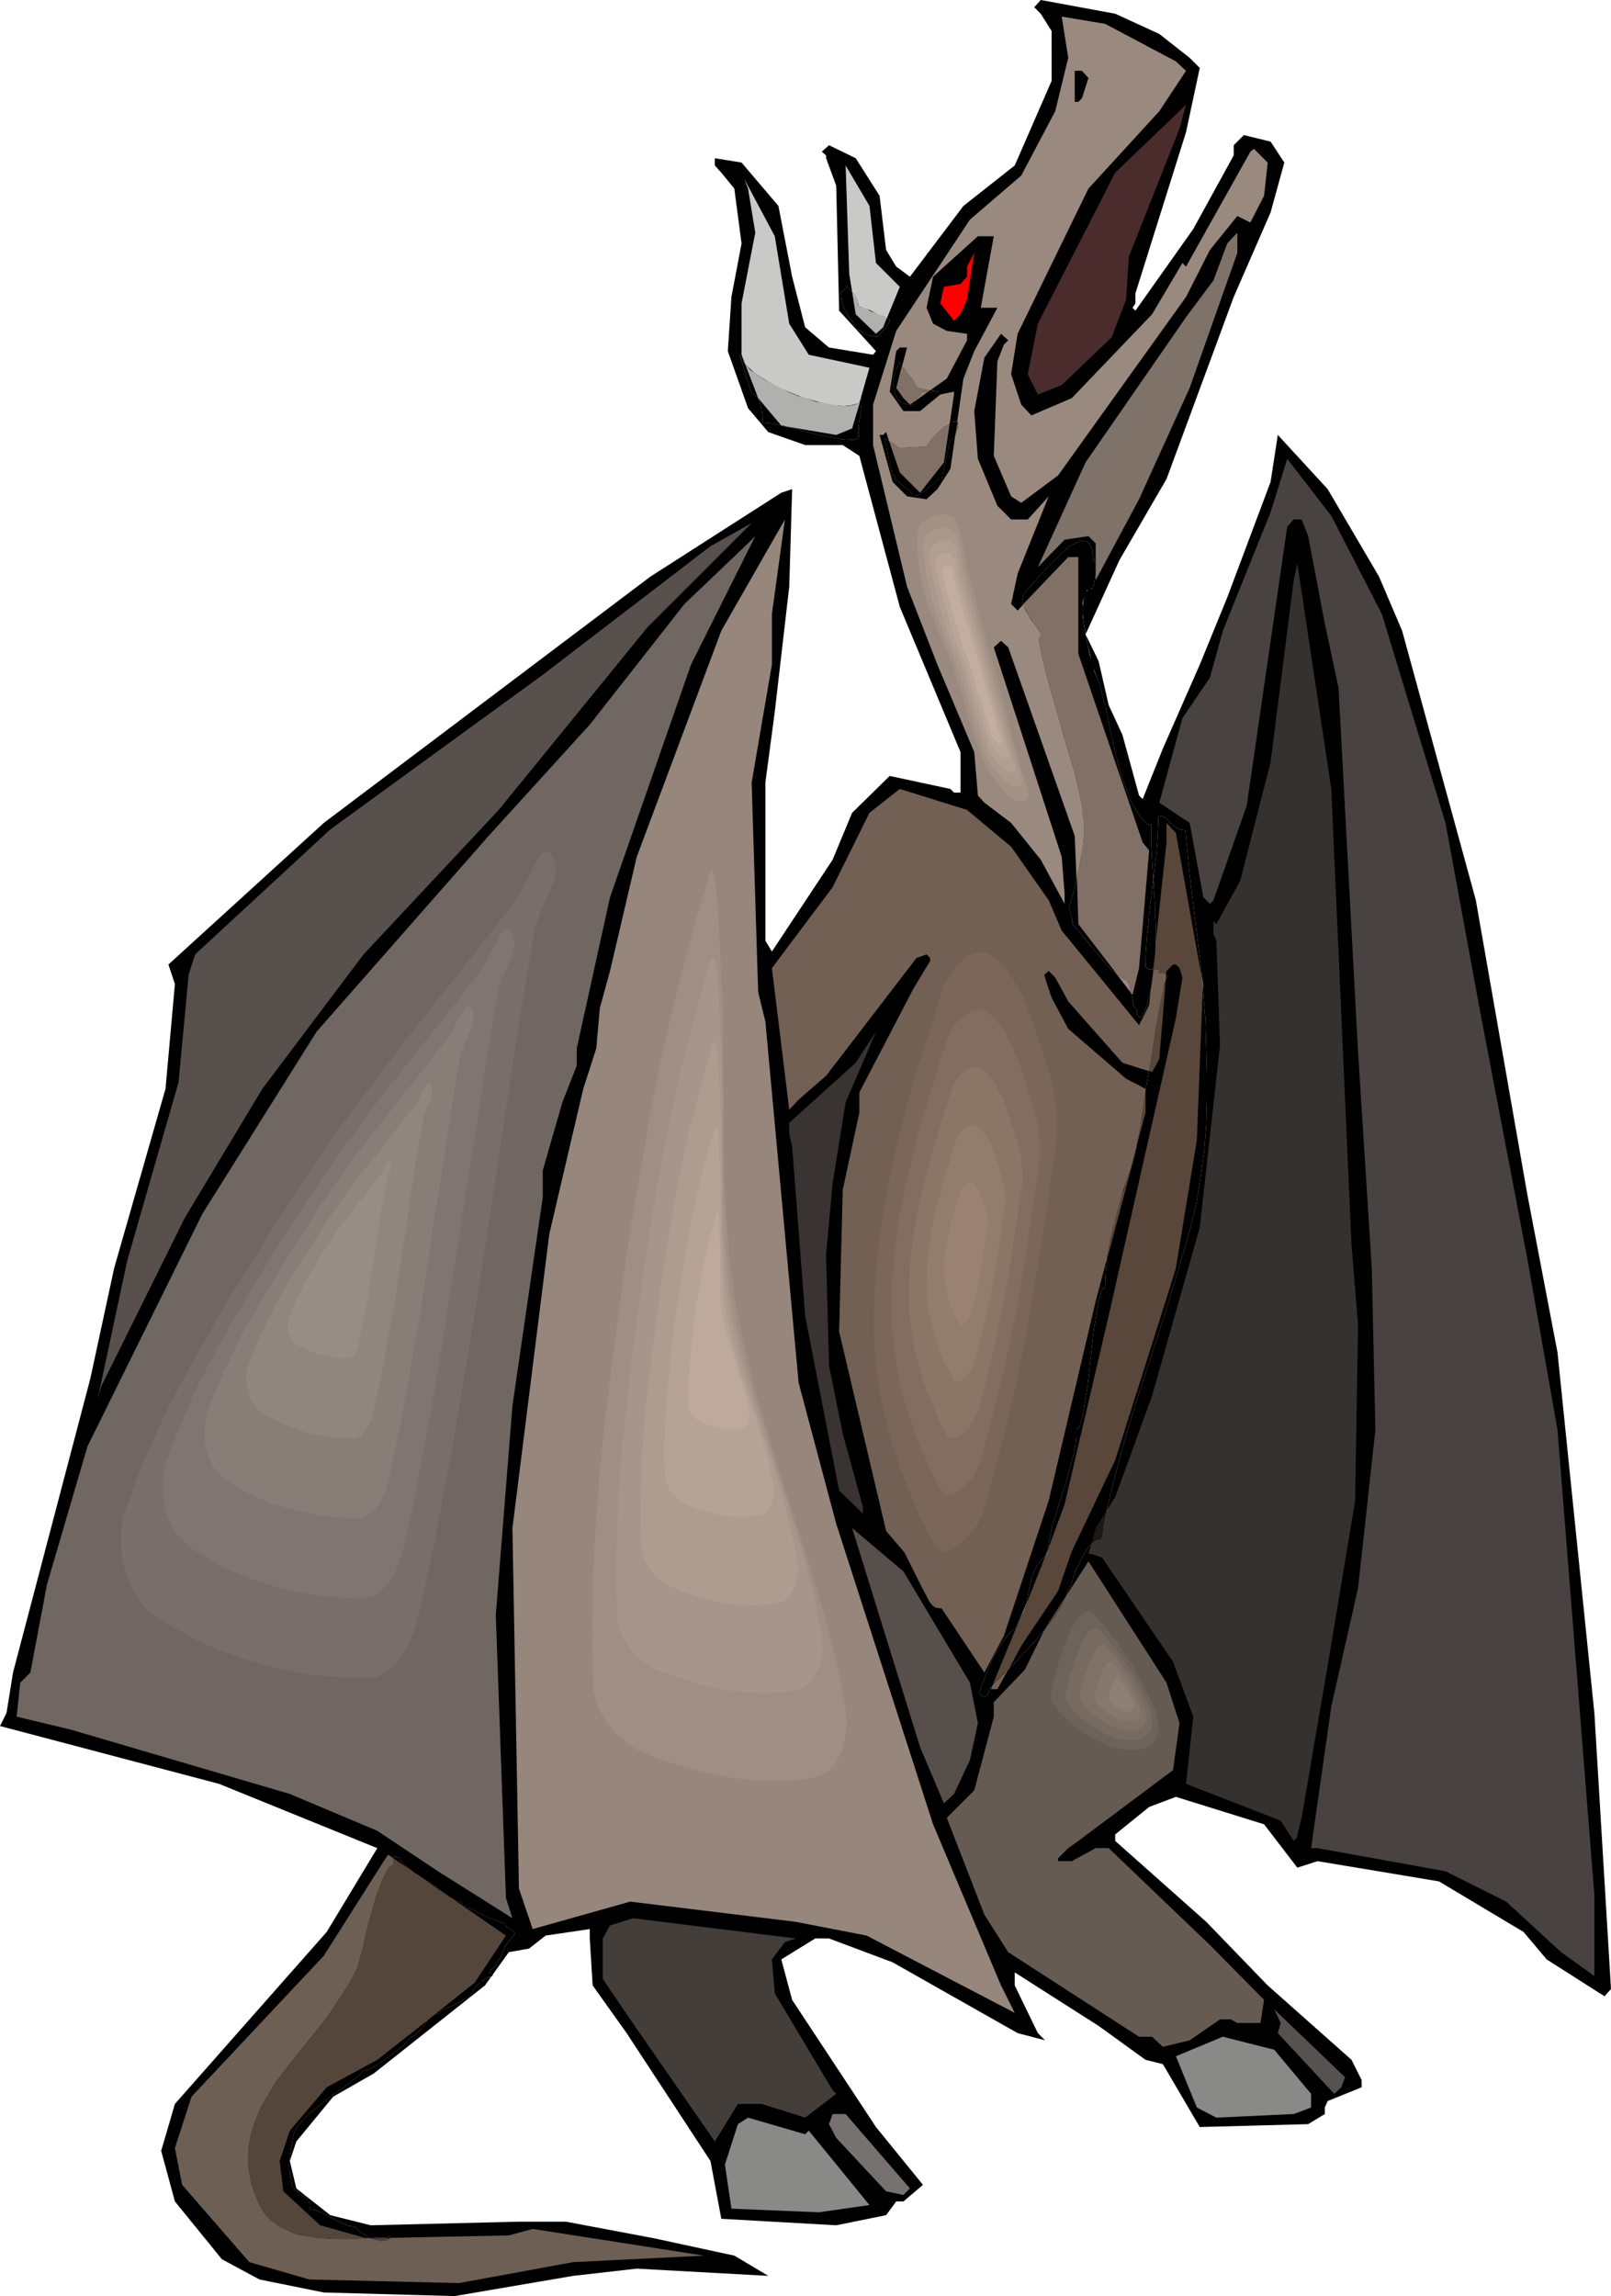 <svg xmlns="http://www.w3.org/2000/svg" width="7.426in" height="10.584in" fill-rule="evenodd" stroke-linecap="round" preserveAspectRatio="none" viewBox="0 0 2229 3178"><style>.brush1{fill:#000}.pen1{stroke:none}.brush2{fill:#9a897e}.brush8{fill:#96867c}.brush10{fill:#706762}.brush12{fill:#726054}.brush15{fill:#665b53}.brush19{fill:#898988}.brush21{fill:#e6e6e6}.brush22{fill:#817065}.brush23{fill:#b0b0af}.brush25{fill:#59473b}</style><path d="m1604 47 42 33 14 14-19 89-70 223v14l-4 6 4 4 80-113 56-102v-14l14-14 37 9 19 29-19 69-51 117-93 252-65 112-47 103 18 37 14 61 19 41 23 84 5 5 28-70 51-116 38-93 60-160 10-65 69 75 71 121 32 75 102 373 71 406 42 220 51 499 23 382-9 10-80-51-32-38-117-70-168-28-28 9-46-60-122-38-37 14-47 38v9l126 112 85 88 116 103 14 28v10l-47 19-4 9v9l-23 14-150 4-51-87-24-6-65-47-116-74v18l32 66 10 10-38-10-173-98-88-33h-19l-47 29 15 56 116 176 65 80-27 23h-10l-14 19-69 14-159-9-15-80-116-177-47-66-4-65v-13l-61 9-23 18-28 5-33 46-154 122-56 32-51 62-9 27 9 38 47 37 56 14 205-5h65l122 23 111 24 47 28-182-10-88 10-164 28-181-5-89-18-52-28-65-80-19-70 19-65 210-238 70-116-219-89-303-80 9-18 9-56 107-407 33-153 71-248 13-145-9-27 215-196 452-341 181-116 15-5-4 135-20 173-13 98v219l9 15 84-127 27-65 52-51 84 18 5 5h9v-56l-84-201-56-209-23-15h-52l-51-18-28-33-28-79 5-75 14-74-10-76-18-22-9-10v-10l37 6 51 60 19 98 18 70 33 28 61 10 4-5-51-56-4-173-14-38v-4l-6-5 10-9 37 18 33 52 9 75 14 23 19 14 74-98 71-56 51-117V43l-15-24-9-9 9-10 103 19 61 28z" class="pen1 brush1"/><path d="m1627 85 14 13-37 56-98 107-98 201-9 56 14 42 14 15 56-24 111-116 42-71 5 5 89-159 5-4 19 19-5 46-19 37-18-9-38 47-33 65-177 247-51 38-14-9-24-56 5-131 9-23 6-6-10-9-23 33-14 74 5 66 27 65 19 19h23l29-32-43 107-9 42 9 9 70-74h14v134l89 261 9 11-14 163-9 37-75-98-5-122-92-261-10-9-10 9 94 290 4 51v14l-33-61-41-51-37-28-9-10-5-60-51-121-42-108-47-196v-56l32-102 102-154 71-61 47-89 18-74-9-57 60 10 98 52z" class="pen1 brush2"/><path d="m1506 108-9 28-5 5h-5V98h10l9 10z" class="pen1 brush1"/><path d="m1562 355-4 60-20 52-69 66-33 13-14-28 14-70 107-209 98-94-9 33-70 177z" class="pen1" style="fill:#4a2c2c"/><path d="m1212 364 33 33-23 56-10 9-28-27-9-56-5-150 33 56 9 79zm-120 84 27 43 84 18-24 84-22 9-76-13-32-38-23-60v-71l19-98-10-61-5-13 42 79 20 121z" class="pen1" style="fill:#c9c9c8"/><path d="m1646 537-70 154-60 112v-51l-10-10-33 5-37 38 66-145 139-201 38-51 19-51 14-15v28l-66 187z" class="pen1" style="fill:#7f7269"/><path d="M1357 426h23l-32 60-15 38-18 125-18 28-15 14-27-4-20-20-18-65h5l4-4 19 56 28 28 33-42 14-94v-4l-19 4-28 23h-23l-19-27 9-56 5-5h10l-15 56 10 14 9 9 51-36 28-53v-9l-28-4-19-10-9-22 9-43 62-56h22l-18 99z" class="pen1 brush1"/><path d="m1329 435-9 9-19-24 5-23 23-4 9-10v-14l10-19-10 65-9 20z" class="pen1" style="fill:#fd0000"/><path d="m1912 850 88 289 47 256 66 346 42 238 51 644v112l-46-33-76-70-84-42-177-32h-9l28-196 37-164 24-219-5-224-19-299-27-504-19-89-23-121-9-23h-11l-9 10-56 386-46 131-5 5-9-9-19-103-42-28 32-117 38-56 18-65 66-164 23-74 61 79 70 136z" class="pen1" style="fill:#484340"/><path d="m1068 920-28 163 9 290 10 41 46 500 52 195 134 416 94 223 19 38-205-107-98-19-229-28-135 38-19-56-9-499 51-407 47-201 18-56 5-56 14-51 37-158 117-313 88-154-18 131v70z" class="pen1 brush8"/><path d="m690 1121-187 200-140 186-107 178-116 234-5 18 41-192 71-247 14-149 9-28 187-173 294-214 232-178 57-32-144 144-206 253z" class="pen1" style="fill:#57504c"/><path d="m844 1242-46 209v24l-20 51-27 94v37l-42 289-23 289 14 392 9 28-103-65-84-56-121-51-303-89-75-18 5-47 14-14 23-122 56-191 159-322 158-252 238-271 140-154 131-167 88-84 10-10-89 178-112 322z" class="pen1 brush10"/><path d="m1870 1723 9 111-4 243-38 228-36 211-6 23v4l-5 5-18-28-131-51 10-93-28-76-98-144-14-5h-5l10-36 27-43 51-140 66-233 28-252-5-145-4-9v-18l4 4 33-60 42-164 32-252 5-23 47 312 28 631z" class="pen1" style="fill:#35312e"/><path d="m1399 1172 52 74 18 42 107 131 14-28 24-225v-27l13 14 38 209-9 216-29 177-13 42-71 224-60 126-19 55-51 76-33 60h-9l69-168 11-28 22-60 61-261 93-412 9-56-4-13-5-5h-4l-9 9-10 122-10 18-41-13-75-85-18-33-9-9-11 9 38 71 80 69 27 14v33l-69 261-65 276-62 187-27 51-112-168-24-28-65-276 5-196 23-107v-28l75-144 23-38v-4l-5-5-14 5-125 163-38 33-13 14-24-196 84-112 51-103 42-33 93 29 61 51z" class="pen1 brush12"/><path d="m1152 1638-9 98 4 154 19 94 28 102v9l-33-32-47-242-18-234-4-18v-15l92-83 28-43-42 98-18 112z" class="pen1" style="fill:#393431"/><path d="m1342 2329 11 56-11 51-22 47-14 13-33-78-94-303 71 60 92 154z" class="pen1" style="fill:#574f4b"/><path d="m1632 2385-9 65-131 98-14 10-14 14v4h19l33-18h18l140 134 75 76-5 32h-32l-9-5h-15l-42 29-37 9-15-14h-18l-181-117-33-52-52-134 38-38 27-102v-20l43-45 28-57 51-79 9-14 108 168 18 56z" class="pen1 brush15"/><path d="m657 2744-135 107-70 38-51 60-14 42 5 42 51 47 65 18 196-4 33-9 237 37-181 9-158 29-207-5-83-24-93-107-10-51 23-71 183-195 83-131 6-9 163 112-43 65z" class="pen1" style="fill:#6e5f55"/><path d="m1086 2688-18 24 4 47 80 134 5 5-43 33-60-19h-33l-32 52-117-169-38-56v-56l10-18 32-10 225 28-15 5z" class="pen1" style="fill:#443e3b"/><path d="m1856 2889-10 9-78-84 4-14-9-19 98 94-5 14z" class="pen1" style="fill:#55524f"/><path d="M1814 2898v19l-24 9-107 5-27-14-29-71 65-27 71 18 51 61z" class="pen1 brush19"/><path d="m1259 3029-9 9-24-5-69-74-10-19 5-14h18l89 103z" class="pen1" style="fill:#77726f"/><path d="m1119 2949 84 103-70 10-121-5-9-61 18-56 14-9 79 23 5-5z" class="pen1 brush19"/><path d="m1225 607 2 1 3 2 2 2 4 2 3 2 2 2 2 1 2 1 37-2 3-5 3-4 4-5 5-5 9-8 9-5 4-2 4-1 2 1 1 2v3l-1 5-3 7-5 8h-2l-1 4-2 6-1 8-2 9-2 9-2 8-1 6v3l-5 1-4 3-5 4-4 4-5 5-5 3-5 3-7 1-1-1-2-3-4-4-5-4-5-4-4-4-3-2-2-2v-4h-2l-2-4-1-5-2-6-1-5-1-6-1-6-1-6v-4l-2-2v-7z" class="pen1 brush21"/><path d="m1225 607 2 1 3 2 2 2 4 2 3 2 2 2 2 1 2 1 37-2 3-5 3-4 4-5 5-5 9-8 9-5 4-2 4-1 2 1 1 2v3l-1 5-3 7-5 8h-2l-1 4-2 6-1 8-2 9-2 9-2 8-1 6v3l-5 1-4 3-5 4-4 4-5 5-5 3-5 3-7 1-1-1-2-3-4-4-5-4-5-4-4-4-3-2-2-2v-4h-2l-2-4-1-5-2-6-1-5-1-6-1-6-1-6v-4l-2-2v-7z" class="pen1 brush1"/><path d="m1225 607 2 1 3 2 2 2 4 2 3 2 2 2 2 1 2 1 37-2 3-5 3-4 4-5 5-5 9-8 9-5 4-2 4-1 2 1 1 2v3l-1 5-3 7-5 8h-2l-1 4-2 6-1 8-2 9-2 9-2 8-1 6v3l-5 1-4 3-5 4-4 4-5 5-5 3-5 3-7 1-1-1-2-3-4-4-5-4-5-4-4-4-3-2-2-2v-4h-2l-2-4-1-5-2-6-1-5-1-6-1-6-1-6v-4l-2-2v-7z" class="pen1 brush22"/><path d="m1325 584-3 17v1l-1 1-1 1v1l-1 1v1l-1 1-1 1h-2l-1 4-2 6-1 8-2 9-2 9-2 8-1 6v3l-5 1-4 3-5 4-4 4-5 5-5 3-5 3-7 1-1-1-2-3-4-4-5-4-5-4-4-4-3-2-2-2v-4h-2l-2-4-1-5-2-6-1-5-1-6-1-6-1-6v-4l-2-2v-7l1 1h1l1 1h1v1h1l15 44 28 28 33-42 8-54 2-1h1l2-1h2l2-1 1 1h1z" class="pen1 brush1"/><path d="m1245 501 1 3 3 4 4 4 3 5 4 5 4 5 2 4 1 3 5 3 8 2 8 1 6 1 4 1-1 1h-22v2l-1 1-1 1-1 1-1 1-1 1h-1v2l-1 1v1l-1 1v4l-3 2-8-1-6-2-5-3-4-5-2-5-2-6-1-8v-8l1-2 1-3 1-3 1-3 2-4 1-3 1-2 1-2z" class="pen1 brush21"/><path d="m1245 501 1 3 3 4 4 4 3 5 4 5 4 5 2 4 1 3 5 3 8 2 8 1 6 1 4 1-1 1h-22v2l-1 1-1 1-1 1-1 1-1 1h-1v2l-1 1v1l-1 1v4l-3 2-8-1-6-2-5-3-4-5-2-5-2-6-1-8v-8l1-2 1-3 1-3 1-3 2-4 1-3 1-2 1-2z" class="pen1 brush1"/><path d="m1245 501 1 3 3 4 4 4 3 5 4 5 4 5 2 4 1 3 5 3 8 2 8 1 6 1 4 1-1 1h-22v2l-1 1-1 1-1 1-1 1-1 1h-1v2l-1 1v1l-1 1v4l-3 2-8-1-6-2-5-3-4-5-2-5-2-6-1-8v-8l1-2 1-3 1-3 1-3 2-4 1-3 1-2 1-2z" class="pen1 brush22"/><path d="m1248 506-8 31 10 14 9 9 9-6-1 1v4l-3 2-8-1-6-2-5-3-4-5-2-5-2-6-1-8v-8l1-2 1-3 1-3 1-3 2-4 1-3 1-2 1-2v1l1 1v1l1 1 1 1zm35 37 4-3 4 1h4l2 1h1l-1 1h-14z" class="pen1 brush1"/><path d="m1192 550-1 3-1 2-2 3-3 1-8 2-10 1-12-1-13-2-14-4-15-4-15-6-15-6-14-7-13-8-12-8-9-8-4-4-4-5-2-4-2-5 17 55 3 1 2 1 2 1 1 2 3 6 2 6 1 7 1 6v6l1 4 12 1 14 3 16 4 16 4 18 5 17 3 17 3 17 1 5-4v-15l1-8 2-7v-7l1-7v-11z" class="pen1 brush21"/><path d="m1192 550-1 3-1 2-2 3-3 1-8 2-10 1-12-1-13-2-14-4-15-4-15-6-15-6-14-7-13-8-12-8-9-8-4-4-4-5-2-4-2-5 17 55 3 1 2 1 2 1 1 2 3 6 2 6 1 7 1 6v6l1 4 12 1 14 3 16 4 16 4 18 5 17 3 17 3 17 1 5-4v-15l1-8 2-7v-7l1-7v-11z" class="pen1 brush1"/><path d="m1190 556-11 37-22 9-71-12-1-1h-4l-32-38-18-47 7 8 9 6 10 7 11 6 12 6 12 6 12 5 13 4 12 4 12 2 11 2 11 2h9l7-1 7-2 4-3z" class="pen1 brush23"/><path d="m1172 396 3 4 3 3 3 3 2 3 2 3 1 3 1 4 1 5 3 1 5 2 7 2 6 3 7 4 7 2 5 3 3 1v3l-2 3-2 3-2 3-3 3-3 4-2 3-1 2h-6l-2-1h-2l-2-1h-4l-1-1-3-2-2-1-3-2-2-1-2-1-2-1-3-6-4-6-4-5-3-6-3-5-2-6-2-7-1-9 1-1 2-1 1-1 2-2 1-1 1-2 1-1z" class="pen1 brush21"/><path d="m1172 396 3 4 3 3 3 3 2 3 2 3 1 3 1 4 1 5 3 1 5 2 7 2 6 3 7 4 7 2 5 3 3 1v3l-2 3-2 3-2 3-3 3-3 4-2 3-1 2h-6l-2-1h-2l-2-1h-4l-1-1-3-2-2-1-3-2-2-1-2-1-2-1-3-6-4-6-4-5-3-6-3-5-2-6-2-7-1-9 1-1 2-1 1-1 2-2 1-1 1-2 1-1z" class="pen1 brush1"/><path d="m1227 440-5 13-10 9-28-27-5-31 2 2 2 2 1 2 1 2 1 3 1 3v3l1 3 2 1 5 1 5 2 5 3 6 2 6 3 6 2 4 2z" class="pen1 brush23"/><path d="m1479 1259 3-12 4-15 4-18 4-19 4-20 2-19v-17l-1-7-2-7h2l-5-24-7-31-10-33-10-35-10-35-9-32-7-29-4-23 2-1 1-2v-3l-2-3-5-8-7-9-6-10-5-11-1-4 1-5 1-4 3-4 9-10 13-15 16-16 16-16 7-6 8-4 6-3h9l2 2 3 2 1 3 2 4 1 4v6l1 6 1 1 1 1 1 2v14l-1 7-1 6-1 5v2l-3 1h-3l-2 2-2 2-3 6-1 7-1 8v10l1 10 2 11 4 22 5 20 4 15 3 8 4 10 3 11 3 13 4 14 6 30 7 31 4 15 4 15 5 14 5 13 6 13 6 10 7 9 7 7h5v30l2 33 2 35 2 35v36l-1 17-2 17-2 16-3 16-4 15-6 15-4 2-2-2-2-3v-6l-5-5v-4l-1-4-1-5-1-4-1-5-1-4-1-4-1-3-5-3-5-3-6-5-5-4-10-10-10-12-10-12-9-11-9-11-8-9v-3l-1-2v-3l-1-2v-3l-1-2-1-3-1-2z" class="pen1 brush21"/><path d="m1502 878 2 10 2 10 2 9 3 8 2 8 1 6 2 5 1 2 4 10 3 11 3 13 4 14 6 30 7 31 4 15 4 15 5 14 5 13 6 13 6 10 7 9 7 7h5v30l2 33 2 35 2 35v36l-1 17-2 17-2 16-3 16-4 15-6 15-4 2-2-2-2-3v-6l-5-5v-4l-1-4-1-5-1-4-1-5-1-4-1-4-1-3-5-3-5-3-6-5-5-4-10-10-10-12-10-12-9-11-9-11-8-9v-3l-1-2v-3l-1-2v-3l-1-2-1-3-1-2 3-12 4-15 4-18 4-19 4-20 2-19v-17l-1-7-2-7h2l-5-24-7-31-10-33-10-35-10-35-9-32-7-29-4-23 2-1 1-2v-3l-2-3-5-8-7-9-6-10-5-11-1-4 1-5 1-4 3-4 9-10 13-15 16-16 16-16 7-6 8-4 6-3h9l2 2 3 2 1 3 2 4 1 4v6l1 6 1 1 1 1 1 2v14l-1 7-1 6-1 5v2l-4 1-2 1-3 1-1 3-3 6-2 8v20l2 12 2 12z" class="pen1 brush1"/><path d="m1415 837 63-66h14v134l89 261 9 11-14 163-9 37-3-4v-2l-1-2v-1l-1-2v-6l-1-1-2-1-2-1-2-1-2-2-2-1-2-1-2-2-2-2-53-69-2-64 2-12 3-12 2-13 2-12 1-12v-11l-1-9-2-9h2l-5-24-7-31-10-33-10-35-10-35-9-32-7-29-4-23 2-1 1-1v-4l-3-5-4-6-5-7-5-7-4-8-4-7z" class="pen1 brush22"/><path d="M1516 794v-14 4l1 2-1 2v6z" class="pen1" style="fill:#665950"/><path d="m1593 1366 6-53-1 7v7l-1 7v6l-1 7-1 7-1 6-1 6z" class="pen1 brush25"/><path d="m1355 2344 3-11 5-12 5-13 6-13 7-13 8-12 4-5 4-5 5-4 5-4v-3l2-4 2-4 2-4 3-4 2-4 1-4 1-3 1-7 2-10 2-10 2-11 4-10 5-9 3-4 3-4 4-3 4-2 1-10 1-10 2-10 2-11 7-22 7-22 7-23 6-22 3-11 2-11 1-11v-11l2-1 2-1 1-3 1-3 3-10 2-13 5-31 4-36 4-36 5-31 2-13 3-9 1-4 2-3 1-1 2-1 1-22 2-22 4-23 6-23 6-23 6-22 7-20 7-19 4-19 6-32 6-42 8-45 7-45 7-38 3-15 2-11 3-7 2-3-5-4h-8v-5h-13l-5-4 1-25 2-25 3-27 3-26 3-27 3-26 2-27 1-26 5 1 5 2 3 3 3 4 4 3 4 3 5 3 8 1 6 61 8 65 8 68 6 70 1 36 1 36v36l-1 37-3 36-5 37-6 36-9 37-14 48-16 53-18 56-19 58-18 57-15 55-7 27-6 25-5 25-4 22-5 1-5 3-5 4-5 6-8 14-8 17-6 18-7 16-3 7-3 6-3 5-3 4-8 13-13 16-15 17-16 17-14 15-13 13-9 9-3 4-2 1-1 2-1 4-1 3-2 2-2 2-4-1-4-4z" class="pen1 brush21"/><path d="m1355 2344 3-11 5-12 5-13 6-13 7-13 8-12 4-5 4-5 5-4 5-4v-3l2-4 2-4 2-4 3-4 2-4 1-4 1-3 1-7 2-10 2-10 2-11 4-10 5-9 3-4 3-4 4-3 4-2 1-10 1-10 2-10 2-11 7-22 7-22 7-23 6-22 3-11 2-11 1-11v-11l2-1 2-1 1-3 1-3 3-10 2-13 5-31 4-36 4-36 5-31 2-13 3-9 1-4 2-3 1-1 2-1 1-22 2-22 4-23 6-23 6-23 6-22 7-20 7-19 4-19 6-32 6-42 8-45 7-45 7-38 3-15 2-11 3-7 2-3-5-4h-8v-5h-13l-5-4 1-25 2-25 3-27 3-26 3-27 3-26 2-27 1-26 5 1 5 2 3 3 3 4 4 3 4 3 5 3 8 1 6 61 8 65 8 68 6 70 1 36 1 36v36l-1 37-3 36-5 37-6 36-9 37-14 48-16 53-18 56-19 58-18 57-15 55-7 27-6 25-5 25-4 22-5 1-5 3-5 4-5 6-8 14-8 17-6 18-7 16-3 7-3 6-3 5-3 4-8 13-13 16-15 17-16 17-14 15-13 13-9 9-3 4-2 1-1 2-1 4-1 3-2 2-2 2-4-1-4-4z" class="pen1 brush1"/><path d="m1510 2138 6-23 15-24-1 5-1 5-1 5-1 5-1 5v5l-1 5-1 4-2 1h-2l-2 1h-1l-2 1-2 2-2 1-1 2z" class="pen1" style="fill:#1c1815"/><path d="m1595 1342 19-176v-27l13 14 35 196 1 3v8l1 3v8l-8 207-29 177-13 42-71 224-60 126-19 55-51 76-17 32-4 4-4 3-3 4-4 3-2 3-3 2-2 3-1 1 33-80h1v-2l4-10 2-3 1-2 2-3 1-2 1-3 1-2 1-2v-5l1-1 19-48 6-16h1l1-1h1l1-1v-6l1-2v-2l22-60 61-261 93-412 9-56-4-13-5-5h-4l-9 9-1 5-2-2h-8v-5h-8zm18 14-9 110-10 18-4-2 3-20 3-20 3-19 3-18 3-16 3-13 3-12 2-8zm-28 154v30l-14 52 2-7 1-9 2-9 2-10 2-11 1-12 2-12 2-12zm-19 104-34 128 2-17 4-17 4-17 4-16 5-17 5-15 5-15 5-14z" class="pen1 brush25"/><path d="m1444 2259 2-5 30-47-1 4-2 3-2 4-1 3-2 3-1 3-2 2-2 2-1 3-2 3-2 3-3 4-2 3-3 4-3 4-3 4z" class="pen1" style="fill:#4d423a"/><path d="M1596 1342h-6l-5-4v-14l1-15 1-15 2-15 1-15 2-16 2-15 2-15 1 15 1 16v16l1 15v32l-1 15-2 15z" class="pen1" style="fill:#cdcdcd"/><path d="M1596 1342h-6l-5-4v-14l1-15 1-15 2-15 1-15 2-16 2-15 2-15 1 15 1 16v16l1 15v32l-1 15-2 15z" class="pen1 brush1"/><path d="m1595 1342 4-29-1 4v11l-1 4v7l-1 3h-1z" class="pen1" style="fill:#402e22"/><path d="m408 3092-7-3-6-3-7-3-7-5-6-4-5-5-4-5-4-6-6-12-5-13-4-12-2-12-2-11v-23l2-11 2-10 3-11 4-10 4-11 11-20 12-20 30-39 31-38 15-20 13-20 13-20 11-21 3-11 5-18 5-23 7-26 7-24 8-21 4-8 3-6 2-3 2-1 2-2h2v-12h1l1 1h2l2 1h2l1 1 1 2 2 3 3 4 4 3 9 7 12 8 11 7 10 7 8 6 5 5h1l3 2 3 1 3 2 4 2 3 1 2 1 2 1v2l4 2 6 3 9 4 10 5 10 5 9 3 7 3 5 1v2l1 2 2 2 3 1 2 2 3 2 2 2 1 2-2 1-2 2-2 3-2 3-2 3-2 2-1 2h-1l-1 4-2 4-2 5-3 5-3 5-3 5-3 3-2 2-3 5 7 3h-1l-3 1-3 2-4 1-3 2-3 2-2 1-1 2-3 1-2 3-3 4-2 4-3 4-3 3-3 2-4 1-2 3-4 2-5 2-6 3-6 2-5 2-4 3-1 2-3 1-3 1-3 1-3 2-5 6-4 6-5 6-5 5-2 2-2 2-2 1h-2l-5 6-7 7-9 7-10 8-10 7-10 6-9 5-6 1-5 6-11 8-14 11-16 11-16 13-15 12-6 7-6 6-4 6-3 6-2 9-2 11-2 13-1 12 1 13 2 10 1 5 3 4 2 3 3 2 1 1v1l1 1 1 1h2l2 1h3v2l1 1h1v1h1l1 1h1v4l1 2v4l1 2v2l7 1 8 3 8 4 7 4 8 4 8 4 8 3 8 1 6 6 6 4 5 4 5 2 5 2 4 1 4 1h3l6-1 4-2 2-2v-1h-2l-4 1h-10l-17 1-20 1h-21l-22-1-11-1-9-2-9-1-8-2z" class="pen1 brush21"/><path d="m682 2733-1 2-3 1-2 1-3 1-3 2-2 1-2 2-1 1-1 1-3 1-2 3-3 4-2 4-3 4-3 3-3 2-4 1-2 3-4 2-5 2-6 3-6 2-5 2-4 3-1 2-3 1-3 1-3 1-3 2-5 6-4 6-5 6-5 5-2 2-2 2-2 1h-2l-5 6-7 7-9 7-10 8-10 7-10 6-9 5-6 1-5 6-11 8-14 11-16 11-16 13-15 12-6 7-6 6-4 6-3 6-2 9-2 11-2 13-1 12 1 13 2 10 1 5 3 4 2 3 3 2 1 1v1l1 1 1 1h2l2 1h3v2l1 1h1v1h1l1 1h1v4l1 2v4l1 2v2l7 1 8 3 8 4 7 4 8 4 8 4 8 3 8 1 6 6 6 4 5 4 5 2 5 2 4 1 4 1h3l6-1 4-2 2-2v-1h-2l-4 1h-10l-17 1-20 1h-21l-22-1-11-1-9-2-9-1-8-2-7-3-6-3-7-3-7-5-6-4-5-5-4-5-4-6-6-12-5-13-4-12-2-12-2-11v-23l2-11 2-10 3-11 4-10 4-11 11-20 12-20 30-39 31-38 15-20 13-20 13-20 11-21 3-11 5-18 5-23 7-26 7-24 8-21 4-8 3-6 2-3 2-1 2-2h2v-12h1l1 1h2l2 1h2l1 1 1 2 2 3 3 4 4 3 9 7 12 8 11 7 10 7 8 6 5 5h1l3 2 3 1 3 2 4 2 3 1 2 1 2 1v2l4 2 6 3 9 4 10 5 10 5 9 3 7 3 5 1v2l1 2 2 2 3 1 2 2 3 2 2 2 1 2-2 1-2 2-2 3-2 3-2 3-2 2-1 2h-1l-1 4-2 4-2 5-3 5-3 5-3 5-3 3-2 2-3 5 5 2z" class="pen1 brush1"/><path d="m657 2744-54 43-2 1-1 1-1 1-2 1-1 1-1 1-2 2-1 1-70 55-70 38-51 60-14 42 5 42 51 47 64 18-12 1h-26l-14-1h-13l-13-2-11-2-10-2-7-3-6-3-7-3-7-5-6-4-5-5-4-5-4-6-6-12-5-13-4-12-2-12-2-11v-23l2-11 2-10 3-11 4-10 4-11 11-20 12-20 30-39 31-38 15-20 13-20 13-20 11-21 3-11 5-18 5-23 7-26 7-24 8-21 4-8 3-6 2-3 2-1 2-2h2v-9l24 16 1 1 1 1h1l1 1 1 1 1 1 2 1h1l38 27h1v1l1 1v1h2l1 1h1l1 1h1l77 53-43 65zm-144 354h27l-1 1-2 1-3 1h-3l-3 1-5-1-4-1-6-2z" class="pen1" style="fill:#55463c"/><path d="m407 1620 20-31 20-30 21-30 22-30 44-59 45-58 45-57 46-58 45-57 45-58 7-12 8-15 7-15 8-15 4-7 4-6 4-5 3-4 4-2h3l4 2 3 3 4 7 2 7 1 7v8l-1 7-2 8-3 8-3 7-7 16-8 17-3 8-3 8-3 8-1 7-24 141-22 141-22 142-21 141-23 141-23 141-13 70-14 70-14 70-15 70-4 17-7 18-8 18-9 17-6 8-5 7-7 6-6 5-7 5-8 3-8 2-8 1h-23l-23-1-24-2-23-3-23-3-23-5-23-5-23-6-22-7-22-8-22-8-22-9-21-11-20-11-20-11-19-13-9-7-8-8-7-9-7-10-6-10-5-11-4-12-4-12-2-12-2-12-1-13v-24l2-12 2-12 3-11 13-35 14-36 15-35 16-34 17-35 17-33 18-34 19-33 39-66 40-65 41-65 41-64z" class="pen1 brush10"/><path d="m417 1639 34-51 36-50 37-49 37-49 38-48 39-49 38-48 37-49 7-10 6-12 7-13 6-13 6-11 7-7 3-1 3-1 3 2 2 3 3 5 2 6 1 6v7l-1 6-2 6-2 7-3 6-6 14-6 13-5 14-4 13-20 118-18 119-18 119-18 118-19 119-20 118-11 59-11 59-12 59-13 58-4 15-5 15-6 15-9 14-4 7-5 6-5 5-6 4-6 4-6 3-7 2h-26l-20-1-19-1-20-2-19-3-19-4-20-4-19-6-19-5-18-7-19-7-18-8-17-8-17-10-17-10-16-10-8-6-6-7-7-7-5-9-5-8-4-10-4-9-3-10-2-11-2-10v-10l-1-11 1-10 1-10 2-10 3-9 11-30 11-30 13-29 13-29 14-29 15-28 15-28 16-28 32-56 34-54 34-55 35-54z" class="pen1" style="fill:#786f6a"/><path d="m427 1659 28-42 29-40 29-40 31-40 31-39 31-39 31-39 30-39 5-8 5-10 6-11 5-10 5-9 5-6 3-1h2l2 1 3 2 2 5 2 5v9l-2 11-4 11-5 10-5 11-4 11-3 11-16 96-15 96-15 96-15 96-15 96-16 96-9 47-9 48-9 48-11 47-3 12-4 12-5 12-7 12-4 5-4 5-4 4-4 4-5 3-5 2-6 1-5 1h-16l-16-1-16-1-15-2-16-3-16-2-15-4-16-4-15-5-15-5-15-6-15-6-14-7-14-8-13-8-13-8-6-5-6-5-5-7-4-6-4-7-4-8-3-8-2-8-2-8-1-9-1-8v-8l1-9 1-8 1-7 2-8 9-24 10-24 10-24 10-24 12-23 12-23 12-23 13-22 26-45 27-45 28-43 28-44z" class="pen1" style="fill:#807671"/><path d="m437 1678 21-31 22-31 23-31 24-30 23-30 24-30 24-30 23-30 4-6 4-8 4-8 4-8 4-6 3-5 2-1h2l2 1 2 2 2 3 1 4v7l-1 8-3 9-4 8-4 8-3 9-3 8-12 73-11 73-12 74-11 73-11 74-13 73-13 73-16 73-2 9-3 9-4 9-5 9-6 8-7 6-4 2-4 2-4 1h-28l-24-3-24-4-24-6-23-7-23-10-11-5-10-6-10-6-10-6-5-4-4-4-4-5-4-5-5-11-4-12-3-13v-13l1-12 3-12 6-19 8-18 7-18 9-18 17-36 20-34 20-35 21-34 21-33 21-34z" class="pen1" style="fill:#887e78"/><path d="m447 1698 15-22 15-21 16-22 16-20 17-21 16-21 16-21 17-21 2-4 3-5 3-6 2-5 3-5 3-3 1-1h1l2 1 1 1 2 5v5l-1 6-2 6-3 5-2 6-3 6-1 6-9 50-8 51-7 51-8 51-8 51-9 50-9 51-11 50-1 6-2 7-3 6-4 6-4 6-4 4-6 3-6 1-16-1-17-1-17-3-16-4-16-6-16-6-15-8-14-8-6-6-5-7-4-7-2-9-2-9-1-8 1-9 2-8 10-26 11-25 12-24 13-25 14-23 15-24 15-23 14-23z" class="pen1" style="fill:#90857f"/><path d="m458 1718 8-13 8-12 9-11 9-12 9-11 9-12 9-11 9-12 2-2 1-3 2-4 1-3 2-2 1-2h2l1 1 1 3v5l-1 4-2 3-1 3-2 3v3l-5 29-5 28-4 28-4 28-5 29-4 28-6 28-6 28v3l-2 4-1 3-2 4-2 3-3 2-3 2h-12l-10-1-9-2-9-2-9-3-9-3-8-5-8-4-3-3-3-4-2-5-2-4-1-5v-5l1-5 1-4 5-15 6-14 7-13 7-14 8-13 8-13 8-13 9-12z" class="pen1" style="fill:#988c86"/><path d="m998 1235-1-21-2-27-1-28-2-28-3-23-3-15v-3l-1-2h-1l-1-1-3 3-2 6-12 40-12 40-11 40-10 40-20 81-17 82-17 81-14 82-14 82-12 83-12 85-11 85-10 85-8 85-4 43-3 43-2 42-2 43-1 43v85l2 43v9l2 8 2 9 3 8 4 9 4 8 5 8 6 7 6 8 6 6 7 7 7 6 7 5 8 5 8 4 8 4 34 13 35 11 18 5 17 5 19 4 18 3 18 3 18 2 18 1h37l18-2 18-2 17-3 7-2 7-4 6-4 5-6 5-6 4-7 4-7 3-8 3-8 2-9 2-9 1-8v-26l-1-7-8-43-10-43-10-42-12-42-25-84-27-83-26-84-25-84-12-42-10-42-10-43-7-43-6-34-4-35-3-35-3-34-2-70-2-70v-141l-1-70-3-70z" class="pen1 brush8"/><path d="m997 1330-1-18-1-22-1-24-2-24-2-19-2-13-2-4h-1l-2 2-2 5-20 67-18 67-17 68-15 69-13 68-12 69-12 69-10 69-10 72-9 71-9 72-7 71-5 72-4 72v36l-1 36 1 36 1 36v7l2 7 2 7 2 7 3 7 4 7 4 7 5 6 10 12 12 10 6 5 6 4 7 4 7 3 28 11 30 9 30 8 30 6 15 2 16 2 15 1h30l16-1 15-2 14-3 6-2 6-3 5-3 4-5 5-5 3-6 3-6 3-7 4-14 2-15 1-14-2-13-6-36-8-36-9-35-10-36-21-70-23-70-22-70-21-71-10-35-8-36-8-36-7-36-4-29-4-29-2-29-2-29-3-59-1-59v-118l-1-59-3-58z" class="pen1" style="fill:#9e8e83"/><path d="m997 1424-1-14-1-18-1-20-1-18-2-16-2-11-1-3h-2l-1 1-2 5-16 54-14 55-14 55-12 55-11 55-10 56-9 56-8 56-8 58-8 58-6 57-6 58-5 59-2 58-1 29v58l1 29v6l1 6 2 6 2 5 6 12 7 10 8 10 9 8 11 7 10 6 24 8 23 8 25 7 24 4 13 2 12 1 12 1 13 1 12-1 12-1 13-1 12-3 4-1 5-2 4-3 4-4 3-4 3-5 2-5 3-5 3-12 2-12v-11l-1-11-6-29-6-29-7-29-8-29-17-57-18-56-18-57-17-57-8-29-7-28-7-29-5-30-4-23-2-24-3-23-1-24-2-48-1-47v-96l-1-47-2-48z" class="pen1" style="fill:#a6958a"/><path d="M996 1519v-11l-1-14-1-15-1-14-1-12-2-9-1-2h-1l-1 1-1 3-12 42-11 42-11 42-9 42-8 43-8 42-7 43-6 43-6 44-6 44-5 44-5 45-3 44-2 45-1 44 1 44 1 9 3 9 4 9 6 8 6 7 7 7 8 5 8 4 18 7 18 6 19 5 18 4 19 2 19 1 19-1 19-3 3-1 4-2 3-2 3-3 4-7 4-8 3-9 1-9v-9l-1-8-4-22-5-22-5-22-6-22-13-44-14-43-14-44-13-43-6-22-5-22-5-22-4-23-5-36-3-36-2-36v-73l-1-37v-36l-2-36z" class="pen1" style="fill:#ae9c91"/><path d="m996 1613-1-8v-9l-1-10v-10l-1-9-1-5-1-2h-1l-1 1v2l-9 29-8 29-7 29-6 29-6 30-5 29-5 30-4 29-5 31-4 30-3 31-3 31-3 31-1 30-1 31 1 31 1 6 2 6 3 6 4 6 4 5 5 4 5 4 6 3 12 5 13 4 13 3 13 3 13 1 13 1 13-1 13-2 5-2 4-3 3-5 3-6 1-6 1-6v-12l-6-31-8-30-9-30-10-30-10-30-9-30-8-31-6-31-3-24-2-26-1-25-1-25v-76l-1-25z" class="pen1" style="fill:#b6a397"/><path d="M995 1708v-10l-1-6v-10l-1-3v-1h-1v1l-1 1-4 16-5 16-4 16-3 16-3 17-3 16-3 16-3 17-2 17-2 17-2 17-2 17-1 17-1 17v34l1 4 1 3 1 4 2 3 3 2 3 3 3 2 3 2 7 2 7 2 7 2 7 2 7 1h15l7-1 3-2 2-2 2-2 1-3 1-4 1-3v-4l-1-3-3-17-4-17-6-16-5-17-5-17-5-17-5-16-3-18-2-13-1-14-1-14v-56l-1-14z" class="pen1" style="fill:#beaa9d"/><path d="m1185 1836 1-35 2-35 3-34 5-35 5-34 6-34 7-34 8-34 8-34 9-33 9-34 10-33 20-66 21-65 3-7 3-6 4-6 4-6 4-6 6-6 5-5 5-4 6-4 6-4 6-2 6-2h11l6 2 5 3 9 7 8 8 7 9 7 9 7 10 5 11 6 11 5 12 10 24 8 25 8 24 8 25 5 16 5 17 4 17 3 17 2 18 1 17-1 18-1 17-11 77-11 76-13 76-13 76-15 76-17 75-9 37-10 37-10 37-10 37-3 6-3 7-4 8-5 7-5 7-6 7-6 6-6 5-6 5-6 4-6 3-6 2h-5l-5-1-4-3-4-5-11-21-11-22-11-22-9-23-9-23-9-23-8-24-7-24-6-25-6-24-4-25-4-25-3-25-2-25-1-25v-25z" class="pen1 brush12"/><path d="m1209 1820 1-29 2-30 3-29 3-29 5-28 5-29 6-29 6-28 14-57 16-56 18-55 17-55 5-11 7-10 8-10 9-8 5-3 5-3 5-2 5-1h9l5 1 4 3 7 6 7 6 7 8 5 8 11 17 9 19 8 21 7 20 7 21 6 20 5 14 4 14 3 15 2 14 2 15 1 15-1 15-1 14-9 64-10 65-10 64-11 64-13 63-14 63-16 62-17 62-2 6-3 6-3 6-4 6-9 11-10 10-5 4-6 4-5 2-4 1-5 1-4-2-4-2-3-4-9-18-10-18-8-19-8-19-8-19-7-20-7-20-6-20-5-21-5-20-4-21-3-21-2-21-2-21-1-21v-21z" class="pen1" style="fill:#7a675a"/><path d="m1233 1804 1-24 2-23 2-24 3-23 3-24 5-23 4-23 6-23 11-46 13-45 14-45 14-44 4-9 5-9 7-7 8-7 8-5 8-2 3-1 4 1 4 1 3 2 6 4 6 6 5 6 5 6 8 14 7 16 7 16 6 17 5 17 5 16 4 12 3 11 3 12 2 11 1 12 1 12v12l-2 12-7 52-8 52-8 52-9 52-11 51-11 51-13 50-14 50-4 10-5 10-8 9-8 8-4 3-4 3-4 2-4 1h-4l-3-1-3-2-3-3-15-29-13-31-7-15-5-16-6-16-5-17-4-16-4-17-3-17-2-17-2-17-2-17-1-17v-17z" class="pen1" style="fill:#826e60"/><path d="M1258 1788v-18l1-18 2-18 2-18 6-36 8-35 9-35 10-35 10-34 11-34 3-7 4-6 5-6 6-5 6-4 6-2h6l3 1 3 1 4 4 4 4 4 5 4 5 6 11 6 11 5 13 4 13 4 13 5 12 2 9 3 9 2 9 1 9 1 9 1 9v9l-1 9-6 40-6 39-6 40-7 40-8 39-9 39-9 39-11 38-3 7-5 7-5 8-7 6-6 4-6 3h-3l-2-1-3-2-2-2-11-22-11-24-9-24-7-25-7-25-4-26-3-26v-26z" class="pen1" style="fill:#8a7566"/><path d="m1282 1772 1-25 3-25 4-25 5-24 7-24 6-24 8-24 7-24 2-4 3-5 4-4 4-3 4-3 4-1h4l4 1 6 6 5 6 5 8 4 8 3 9 3 9 3 9 3 8 2 6 1 6 2 6 1 7v6l1 6v7l-1 6-4 27-4 28-4 27-5 28-6 27-6 27-6 27-8 26-2 5-3 5-4 5-4 4-5 4-4 1h-4l-1-1-1-2-8-15-8-16-6-17-5-18-5-17-3-18-2-18v-18z" class="pen1" style="fill:#927c6c"/><path d="m1306 1756 1-14 2-14 2-14 3-13 3-14 4-13 4-13 4-13 1-3 2-2 2-2 2-2 2-2 3-1h2l2 1 4 3 2 4 3 4 2 5 2 4 2 5 1 5 2 5 1 3 1 4 1 3v4l1 3v7l-1 4-2 15-2 15-3 16-2 15-3 15-4 15-3 15-4 14-2 3-1 3-2 3-3 2-2 2-3 1h-2l-1-2-5-8-4-9-3-10-3-9-3-10-1-10-1-10-1-10z" class="pen1" style="fill:#9a8272"/><path d="m1270 816-2-7-2-8-1-7-2-8v-8l-1-8-1-8v-13l-1-5v-17l1-5 2-5 2-5 3-4 4-3 4-3 5-2 4-2 5-2 5-1 5-1h7l4 1 3 1 3 1 3 2 3 3 1 3 5 10 3 11 3 11 2 11 2 12 2 11 2 12 2 11 10 36 9 36 10 37 10 36 10 36 9 36 10 36 9 37 2 5 2 5 2 5 2 4 1 5 1 5v10l-2 2-2 2-3 1-3 1h-7l-4-1-2-2-7-6-7-6-7-6-6-7-6-7-5-8-5-8-4-8-8-18-7-18-6-18-6-19-5-19-6-19-5-18-7-19-5-13-5-13-6-13-6-14-5-13-6-13-5-13-4-14z" class="pen1 brush2"/><path d="m1282 832-2-7-2-9-2-9-2-10-2-9-1-10-1-8-1-7v-23l1-5 1-4 2-4 3-3 3-3 3-2 4-2 4-2 4-1 4-1 4-1h6l3 1 3 1 3 1 2 1 2 2 2 3 3 9 3 9 2 9 2 10 2 9 2 10 1 9 3 10 8 32 9 34 10 35 10 36 10 37 9 35 9 34 9 32 1 4 2 4 1 4 2 5 1 4 1 4v4l-1 4-1 2-2 2-2 1h-9l-2-1-3-1-6-5-5-5-6-6-5-6-5-6-4-6-4-7-4-6-7-16-6-17-6-18-6-18-5-19-5-18-6-17-5-17-5-11-4-11-5-11-5-11-4-11-5-11-4-11-4-11z" class="pen1" style="fill:#a29185"/><path d="m1294 847-1-7-3-9-2-10-3-12-3-11-2-11-1-9-1-7v-7l-1-4v-4l1-4v-3l1-4 2-3 2-2 3-3 2-2 3-1 4-2 3-1 3-1h11l2 1 2 1 2 2 2 1 1 2 3 7 2 8 2 7 2 8 1 8 1 7 2 8 2 8 7 27 9 32 9 35 10 36 11 36 9 35 9 32 7 27 1 4 2 3 1 3 1 4 1 3 1 3v4l-1 3-1 2-1 1-2 1h-7l-2-1-2-1-5-4-5-4-4-4-4-5-4-5-4-5-3-5-3-6-6-13-5-16-6-17-5-19-6-18-5-17-5-16-5-14-3-9-4-9-4-9-4-9-3-9-4-9-3-9-4-9z" class="pen1" style="fill:#aa988c"/><path d="m1307 862-2-6-3-10-3-12-3-13-4-14-2-12-2-10-1-6-1-3v-11l1-3 1-2 1-3 2-2 1-2 3-1 2-1 2-1 3-1 3-1h8l1 1 2 1 2 1 1 1 1 1 2 6 2 5 1 6 1 6 1 6 1 6 1 6 2 6 6 23 8 29 10 34 10 37 10 36 10 34 8 30 7 23v2l1 3 1 2 1 3 1 2 1 3v3l-1 2v1l-2 1-1 1h-5l-2-1h-1l-4-3-4-4-3-3-3-4-3-3-3-4-3-4-2-4-4-12-6-14-5-17-5-18-6-18-5-17-4-14-4-12-3-7-3-7-3-6-3-7-3-7-2-7-3-7-2-7z" class="pen1" style="fill:#b29f93"/><path d="m1319 877-2-5-3-11-3-13-5-15-4-16-3-13-3-11-1-6v-11l1-2 1-2 1-1 1-1 2-1 1-1 2-1 2-1h8l2 1 1 1v1l1 1 2 3 1 4 1 4 1 4v4l1 5 1 4 1 4 5 18 8 28 9 33 11 36 10 37 10 33 8 27 5 19 1 2v1l1 2 1 2v2l1 2v1l-1 2v1l-1 1h-6l-1-1-2-2-3-2-2-2-2-3-3-3-1-2-2-3-2-3-3-9-5-13-5-16-5-18-6-18-5-16-4-13-3-10-2-4-2-5-2-5-2-4-2-5-2-5-1-5-2-5z" class="pen1" style="fill:#baa699"/><path d="m1331 893-1-5-3-12-5-15-5-17-5-17-4-15-3-11-1-5v-8l1-1v-1h1l1-1h1l1-1h6l1 1 1 1v2l1 2 1 2v5l1 2v2l1 3 4 14 7 25 10 33 11 36 10 36 10 33 7 25 4 14 1 1v1l1 1v6h-4l-2-2-1-1-1-1-2-1-1-2-1-1-1-2-1-2-2-6-4-12-5-16-5-17-6-18-4-15-4-12-2-7-1-3-1-2-1-3-2-3-1-2-1-3-1-3-1-2z" class="pen1" style="fill:#c2ad9f"/><path d="m1599 2354-9-19-11-20-11-19-11-18-13-18-13-18-14-16-14-17-3-2h-4l-4 1-3 2-4 2-4 4-3 3-2 3-6 10-5 11-5 11-4 11-4 11-4 11-3 11-3 12-2 6-2 7-2 7-1 7-1 7 1 7 1 6 4 5 9 11 10 11 10 9 12 9 12 8 13 7 13 6 13 6 9 3 9 2 10 1 10 1 9-1 9-2 4-2 4-2 4-3 3-3 3-3 2-4 1-4 1-4 1-9v-9l-2-9-3-10-3-9-4-8z" class="pen1 brush15"/><path d="m1593 2354-8-17-9-16-9-16-10-15-10-15-12-15-11-14-12-14-3-1-3-1-3 1-3 2-3 2-3 2-3 3-2 3-5 9-4 8-4 9-4 10-3 9-3 9-3 10-2 10-2 5-2 6-1 6-1 6-1 5 1 6 1 5 3 5 7 9 9 9 9 8 9 7 11 7 10 6 11 5 11 5 7 2 8 2 9 1h16l8-2 6-4 6-4 4-6 2-7 1-7-1-8-1-8-2-8-3-7-3-7z" class="pen1" style="fill:#6e635a"/><path d="m1586 2353-6-13-7-13-8-13-8-12-8-13-9-11-10-12-9-11-2-1-3-1-2 1-3 1-3 2-2 2-2 3-2 2-4 7-3 7-3 7-3 8-3 7-2 8-3 8-2 7-1 5-1 4-1 5-1 5-1 5v4l2 4 2 4 6 8 7 7 7 6 8 6 8 5 9 5 8 5 9 3 6 2 7 2 7 1h6l7-1 6-1 5-3 5-4 3-4 2-6v-12l-1-7-2-6-2-6-3-6z" class="pen1" style="fill:#766a61"/><path d="m1580 2353-5-10-5-10-6-10-6-9-7-10-7-9-7-9-7-8-2-1h-4l-2 1-2 1-2 2-1 2-1 2-3 5-3 5-3 6-2 6-2 5-2 6-1 6-2 6-1 3-1 4-1 4-1 3v7l1 3 2 3 4 6 6 5 5 5 6 5 7 4 6 4 7 3 7 3 4 1 5 2h5l5 1 5-1 5-1 4-2 4-3 2-4 2-4v-9l-1-5-2-5-1-5-2-4z" class="pen1" style="fill:#7e7167"/><path d="m1573 2353-3-7-4-7-4-7-4-7-5-6-4-6-5-6-5-6-2-1h-2l-2 1-1 1-1 1-1 1-1 1-2 4-2 4-2 4-1 4-2 4-1 4-1 4-1 4-1 2-1 3v2l-1 3v5l1 2 1 2 3 4 4 3 4 4 4 3 4 3 5 2 4 3 5 2 3 1 4 1h10l3-1 3-1 3-2 1-3 1-3 1-3-1-3v-4l-1-3-1-3-2-3z" class="pen1" style="fill:#86786e"/><path d="m1567 2352-2-3-2-4-2-4-3-4-2-3-3-4-3-3-3-3v-1h-2v1h-1l-1 1-1 1-1 2-1 2-1 2-1 3-1 2v2l-1 2-1 3v2l-1 2v5l1 1 2 2 2 2 2 2 2 2 3 2 2 1 3 1 2 1 2 1h2l2 1h4l2-1 1-1 2-1 1-1v-7l-1-2v-2l-1-2z" class="pen1" style="fill:#8e7f74"/></svg>
